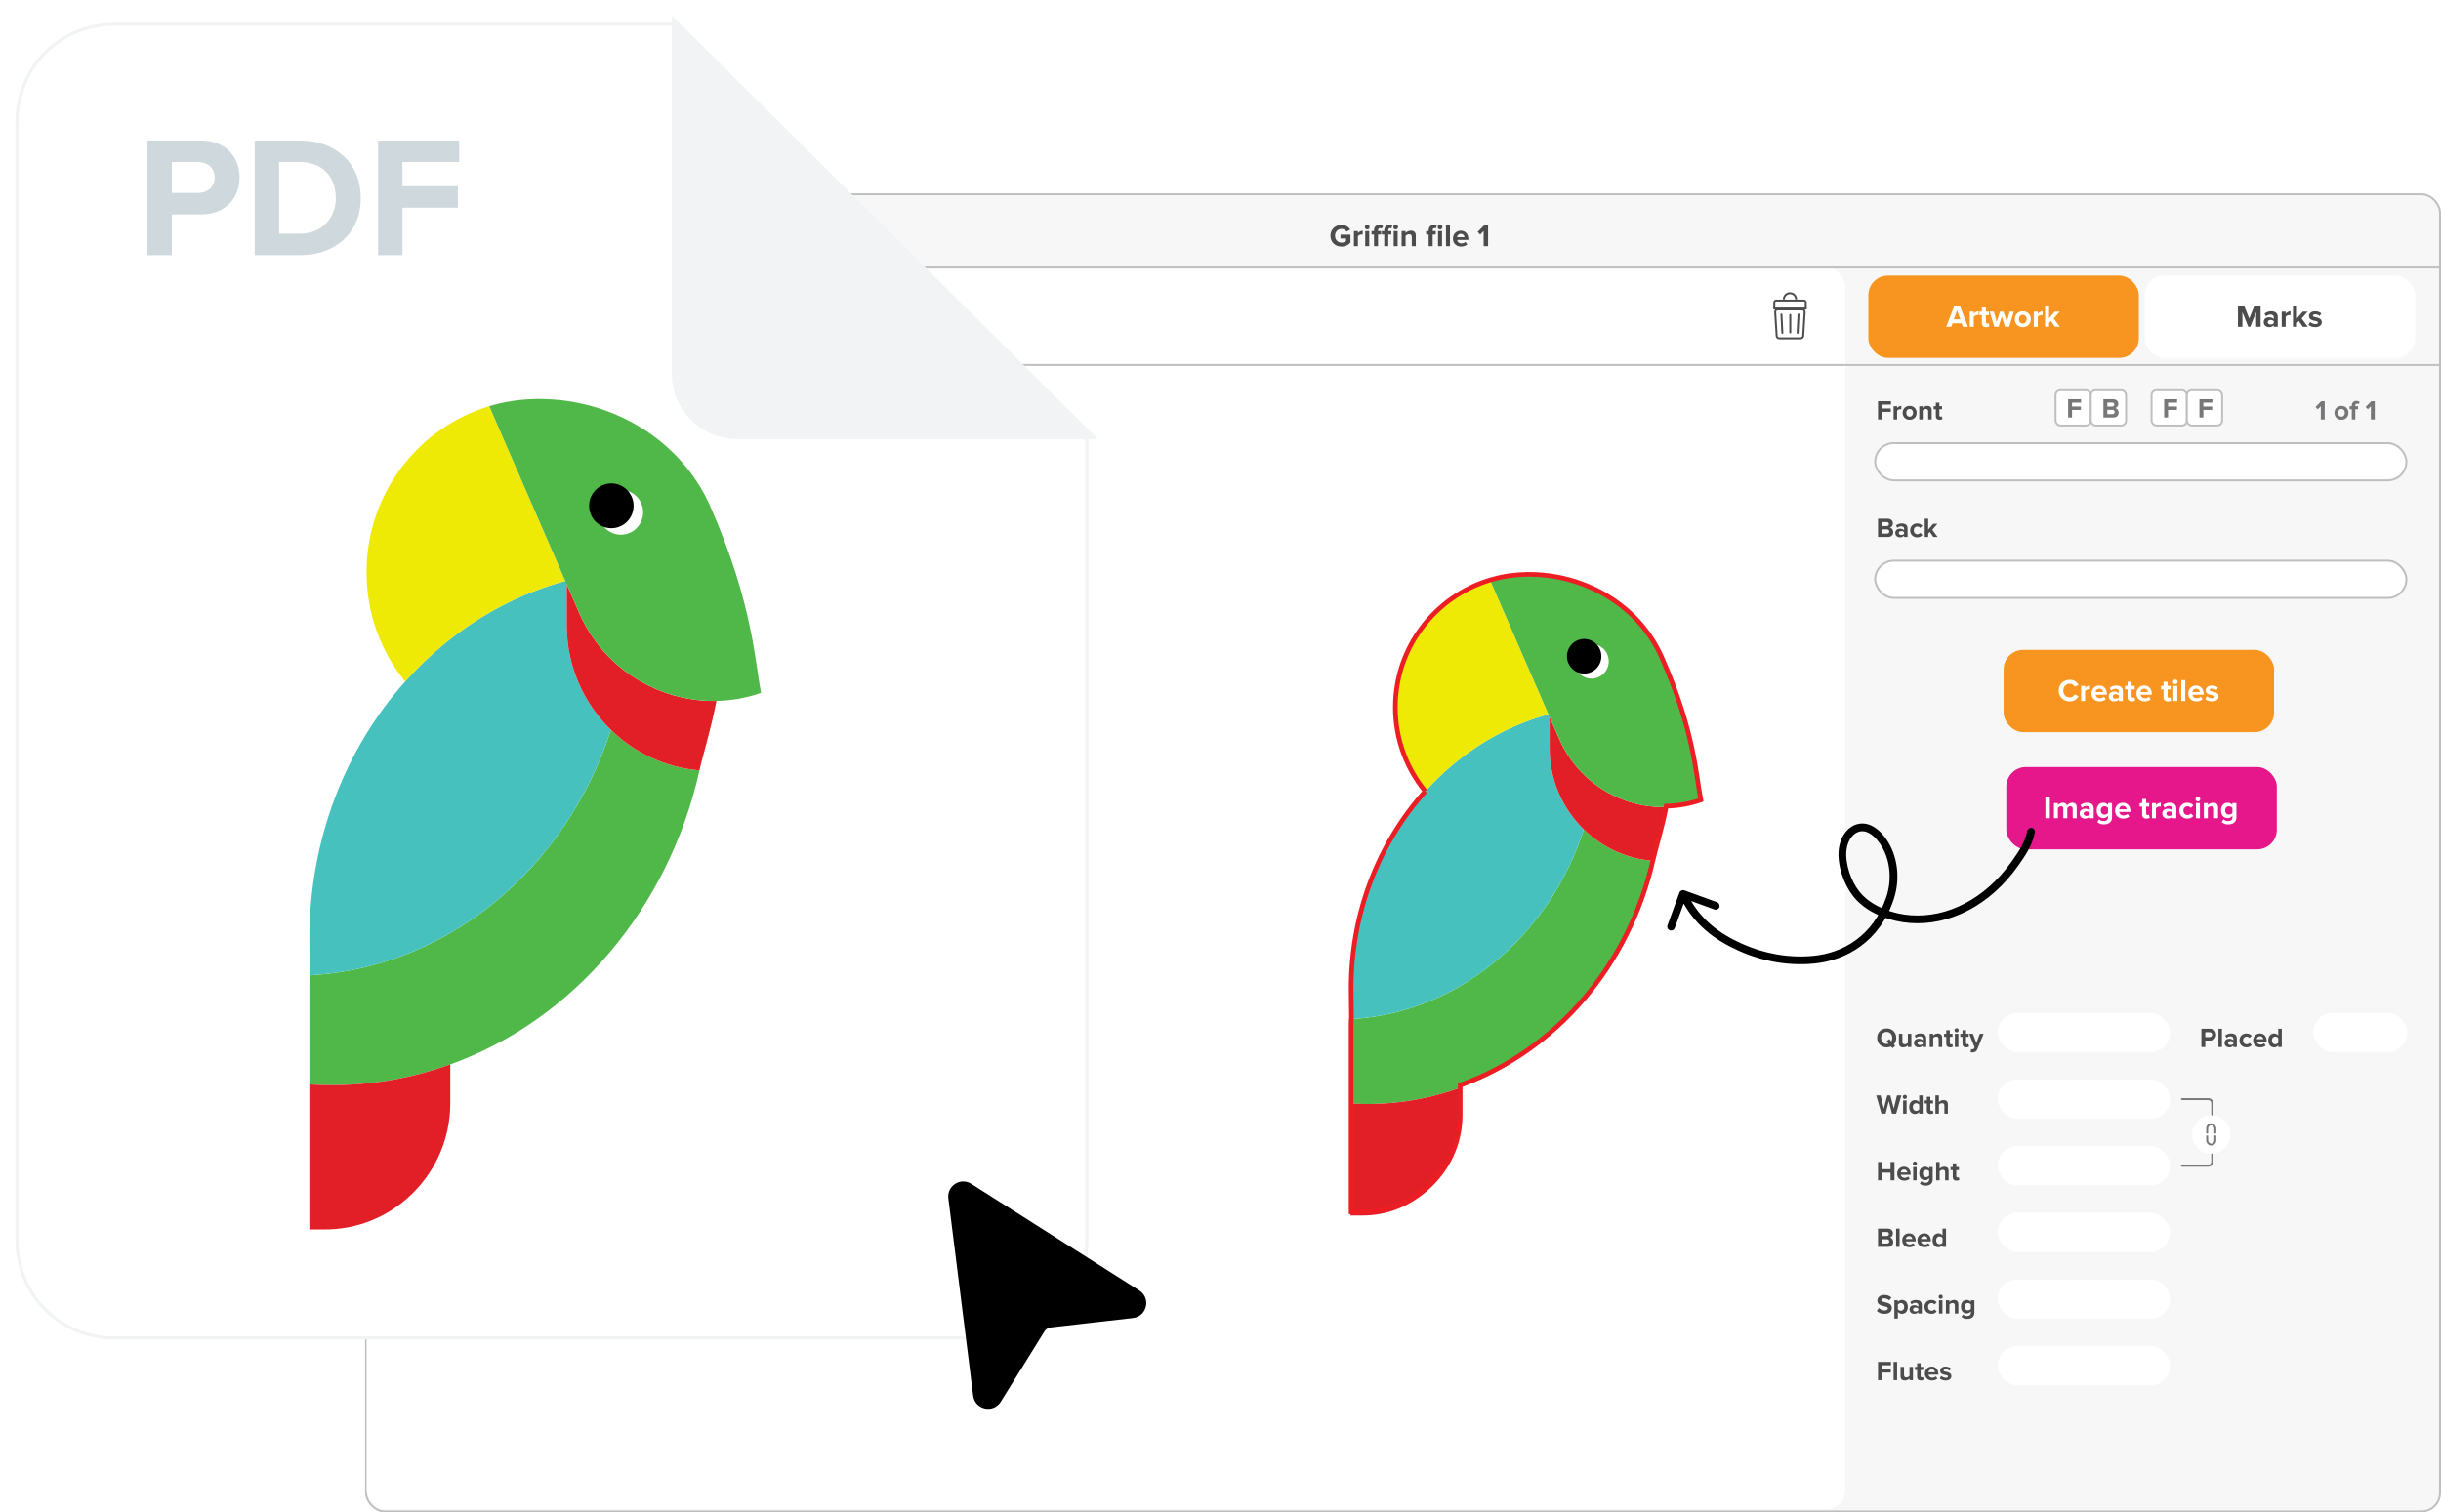 <svg width="1578" height="978" viewBox="0 0 1578 978" fill="none" xmlns="http://www.w3.org/2000/svg">
<rect x="236.634" y="125.634" width="1340.73" height="851.733" rx="12.037" fill="#F7F7F7" stroke="#BFBFBF" stroke-width="1.267"/>
<path d="M273.244 162.578C279.365 162.578 284.326 157.617 284.326 151.496C284.326 145.375 279.365 140.414 273.244 140.414C267.123 140.414 262.162 145.375 262.162 151.496C262.162 157.617 267.123 162.578 273.244 162.578Z" fill="#FF5F57"/>
<path d="M307.913 162.578C314.034 162.578 318.996 157.617 318.996 151.496C318.996 145.375 314.034 140.414 307.913 140.414C301.793 140.414 296.831 145.375 296.831 151.496C296.831 157.617 301.793 162.578 307.913 162.578Z" fill="#FFBC2E"/>
<path d="M342.574 162.578C348.695 162.578 353.657 157.617 353.657 151.496C353.657 145.375 348.695 140.414 342.574 140.414C336.454 140.414 331.492 145.375 331.492 151.496C331.492 157.617 336.454 162.578 342.574 162.578Z" fill="#27C840"/>
<path d="M867.266 159.468C863.313 159.468 860.069 156.711 860.069 152.454C860.069 148.176 863.313 145.46 867.266 145.46C870.084 145.46 871.848 146.879 872.861 148.48L870.469 149.778C869.861 148.825 868.705 148.014 867.266 148.014C864.813 148.014 863.029 149.899 863.029 152.454C863.029 155.008 864.813 156.893 867.266 156.893C868.462 156.893 869.597 156.366 870.145 155.859V154.238H866.577V151.724H873.024V156.914C871.645 158.454 869.719 159.468 867.266 159.468ZM877.823 159.204H875.248V149.413H877.823V150.751C878.512 149.879 879.728 149.169 880.945 149.169V151.683C880.762 151.643 880.519 151.622 880.235 151.622C879.384 151.622 878.248 152.109 877.823 152.737V159.204ZM883.83 148.359C882.999 148.359 882.29 147.669 882.29 146.818C882.29 145.966 882.999 145.297 883.83 145.297C884.682 145.297 885.371 145.966 885.371 146.818C885.371 147.669 884.682 148.359 883.83 148.359ZM885.128 159.204H882.553V149.413H885.128V159.204ZM897.472 159.204H894.877V151.663H893.256V149.413H894.877V148.886C894.877 146.757 896.256 145.48 898.182 145.48C898.912 145.48 899.581 145.642 900.047 145.885L899.52 147.75C899.317 147.608 899.033 147.507 898.689 147.507C897.959 147.507 897.472 147.994 897.472 148.886V149.413H899.459V151.663H897.472V159.204ZM902.236 148.359C901.405 148.359 900.696 147.669 900.696 146.818C900.696 145.966 901.405 145.297 902.236 145.297C903.088 145.297 903.777 145.966 903.777 146.818C903.777 147.669 903.088 148.359 902.236 148.359ZM903.534 159.204H900.959V149.413H903.534V159.204ZM890.843 159.204H888.248V151.663H886.627V149.413H888.248V148.886C888.248 146.798 889.586 145.48 891.553 145.48C892.485 145.48 893.479 145.723 894.107 146.392L893.134 147.913C892.87 147.649 892.526 147.507 892.06 147.507C891.35 147.507 890.843 147.973 890.843 148.886V149.413H892.83V151.663H890.843V159.204ZM915.256 159.204H912.681V153.285C912.681 151.927 911.972 151.46 910.877 151.46C909.863 151.46 909.073 152.028 908.647 152.616V159.204H906.073V149.413H908.647V150.69C909.276 149.94 910.472 149.169 912.073 149.169C914.222 149.169 915.256 150.386 915.256 152.291V159.204ZM926.162 159.204H923.567V151.663H921.945V149.413H923.567V148.886C923.567 146.757 924.945 145.48 926.871 145.48C927.601 145.48 928.27 145.642 928.736 145.885L928.209 147.75C928.007 147.608 927.723 147.507 927.378 147.507C926.648 147.507 926.162 147.994 926.162 148.886V149.413H928.148V151.663H926.162V159.204ZM930.906 148.359C930.074 148.359 929.365 147.669 929.365 146.818C929.365 145.966 930.074 145.297 930.906 145.297C931.757 145.297 932.446 145.966 932.446 146.818C932.446 147.669 931.757 148.359 930.906 148.359ZM932.203 159.204H929.628V149.413H932.203V159.204ZM937.334 159.204H934.759V145.683H937.334V159.204ZM944.488 159.448C941.508 159.448 939.258 157.441 939.258 154.298C939.258 151.46 941.346 149.169 944.326 149.169C947.245 149.169 949.232 151.359 949.232 154.562V155.13H941.954C942.116 156.366 943.11 157.4 944.772 157.4C945.603 157.4 946.759 157.035 947.387 156.427L948.523 158.089C947.549 158.981 946.009 159.448 944.488 159.448ZM946.739 153.386C946.678 152.454 946.029 151.217 944.326 151.217C942.725 151.217 942.035 152.413 941.914 153.386H946.739ZM961.996 159.204H959.117V149.392L956.867 151.683L955.225 149.96L959.482 145.683H961.996V159.204Z" fill="#4C4C4C"/>
<rect x="237" y="173" width="956" height="803" rx="12.67" fill="white"/>
<path d="M237 173L1578 173" stroke="#BFBFBF" stroke-width="1.267" stroke-miterlimit="10"/>
<path d="M237 236L1578 236" stroke="#BFBFBF" stroke-width="1.267" stroke-miterlimit="10"/>
<path d="M275.127 191.637V216.674" stroke="#4C4C4C" stroke-width="2.276" stroke-linecap="round"/>
<path d="M262.608 204.155H287.645" stroke="#4C4C4C" stroke-width="2.276" stroke-linecap="round"/>
<path d="M338.699 197.5V216.301H316.665V188.585H329.785L338.699 197.5Z" fill="white" stroke="#4C4C4C" stroke-width="2.276" stroke-miterlimit="10"/>
<path d="M338.699 197.5H329.785V188.585" stroke="#4C4C4C" stroke-width="2.276" stroke-miterlimit="10"/>
<path d="M331.259 217.658L331.458 217.858C332.478 218.877 334.131 218.877 335.15 217.858L344.794 208.213C345.814 207.194 345.814 205.541 344.794 204.522L344.595 204.322C343.576 203.303 341.923 203.303 340.904 204.322L331.259 213.967C330.24 214.986 330.24 216.639 331.259 217.658Z" fill="white" stroke="#4C4C4C" stroke-width="2.276" stroke-miterlimit="10"/>
<path d="M328.668 220.256L328.867 220.456C329.886 221.475 331.539 221.475 332.558 220.456L333.583 219.432C334.602 218.412 334.602 216.759 333.583 215.74L333.383 215.541C332.364 214.521 330.711 214.521 329.692 215.541L328.668 216.565C327.648 217.584 327.648 219.237 328.668 220.256Z" fill="#C3C3C3"/>
<path d="M329.544 217.46H329.452C328.161 217.46 327.114 218.507 327.114 219.798V219.891C327.114 221.182 328.161 222.229 329.452 222.229H329.544C330.835 222.229 331.882 221.182 331.882 219.891V219.798C331.882 218.507 330.835 217.46 329.544 217.46Z" fill="white"/>
<path d="M331.086 221.431H327.912V218.257" fill="#C3C3C3"/>
<path d="M331.086 221.431H327.912V218.257" stroke="#4C4C4C" stroke-width="2.276" stroke-linecap="round" stroke-linejoin="round"/>
<path d="M398.769 219.481H375.521C375.039 219.481 374.626 219.069 374.626 218.587V187.979C374.626 187.497 375.039 187.084 375.521 187.084H398.769C399.251 187.084 399.663 187.497 399.663 187.979V218.587C399.663 219.069 399.251 219.481 398.769 219.481Z" stroke="#4C4C4C" stroke-width="2.276" stroke-miterlimit="10"/>
<path d="M380.955 196.37H378.961C378.479 196.37 378.066 195.958 378.066 195.476V193.481C378.066 193 378.479 192.587 378.961 192.587H380.955C381.437 192.587 381.849 193 381.849 193.481V195.476C381.849 195.958 381.437 196.37 380.955 196.37Z" fill="#C3C3C3"/>
<path d="M380.955 202.354H378.961C378.479 202.354 378.066 201.942 378.066 201.46V199.465C378.066 198.984 378.479 198.571 378.961 198.571H380.955C381.437 198.571 381.849 198.984 381.849 199.465V201.46C381.849 201.942 381.437 202.354 380.955 202.354Z" fill="#C3C3C3"/>
<path d="M380.955 208.338H378.961C378.479 208.338 378.066 207.926 378.066 207.444V205.449C378.066 204.968 378.479 204.555 378.961 204.555H380.955C381.437 204.555 381.849 204.968 381.849 205.449V207.444C381.849 207.926 381.437 208.338 380.955 208.338Z" fill="#C3C3C3"/>
<path d="M380.955 214.322H378.961C378.479 214.322 378.066 213.91 378.066 213.428V211.433C378.066 210.952 378.479 210.539 378.961 210.539H380.955C381.437 210.539 381.849 210.952 381.849 211.433V213.428C381.849 213.978 381.437 214.322 380.955 214.322Z" fill="#C3C3C3"/>
<path d="M384.945 193.275H395.193" stroke="#4C4C4C" stroke-width="2.276" stroke-miterlimit="10" stroke-linecap="round" stroke-linejoin="round"/>
<path d="M384.945 198.502H395.193" stroke="#4C4C4C" stroke-width="2.276" stroke-miterlimit="10" stroke-linecap="round" stroke-linejoin="round"/>
<path d="M384.945 203.73H395.193" stroke="#4C4C4C" stroke-width="2.276" stroke-miterlimit="10" stroke-linecap="round" stroke-linejoin="round"/>
<path d="M384.945 209.026H395.193" stroke="#4C4C4C" stroke-width="2.276" stroke-miterlimit="10" stroke-linecap="round" stroke-linejoin="round"/>
<path d="M384.945 214.253H395.193" stroke="#4C4C4C" stroke-width="2.276" stroke-miterlimit="10" stroke-linecap="round" stroke-linejoin="round"/>
<rect x="431.608" y="199.603" width="20.485" height="20.485" fill="white" stroke="#4C4C4C" stroke-width="2.276"/>
<rect x="440.712" y="190.499" width="20.485" height="20.485" fill="white" stroke="#4C4C4C" stroke-width="2.276"/>
<rect x="496.625" y="190.301" width="7.521" height="7.521" fill="white" stroke="#4C4C4C" stroke-width="1.88"/>
<rect x="509.786" y="190.301" width="7.521" height="7.521" fill="white" stroke="#4C4C4C" stroke-width="1.88"/>
<rect x="522.948" y="190.301" width="7.521" height="7.521" fill="white" stroke="#4C4C4C" stroke-width="1.88"/>
<rect x="492.864" y="201.582" width="7.521" height="7.521" fill="white" stroke="#4C4C4C" stroke-width="1.88"/>
<rect x="506.026" y="201.582" width="7.521" height="7.521" fill="white" stroke="#4C4C4C" stroke-width="1.88"/>
<rect x="519.189" y="201.582" width="7.521" height="7.521" fill="white" stroke="#4C4C4C" stroke-width="1.88"/>
<rect x="500.385" y="212.864" width="7.521" height="7.521" fill="white" stroke="#4C4C4C" stroke-width="1.88"/>
<rect x="513.547" y="212.864" width="7.521" height="7.521" fill="white" stroke="#4C4C4C" stroke-width="1.88"/>
<rect x="526.709" y="212.864" width="7.521" height="7.521" fill="white" stroke="#4C4C4C" stroke-width="1.88"/>
<path d="M1164.01 218.76H1150.21C1149.31 218.76 1148.54 218.054 1148.54 217.22L1147.58 201.815C1147.51 200.852 1148.29 200.082 1149.25 200.082H1164.97C1165.94 200.082 1166.71 200.852 1166.64 201.815L1165.68 217.22C1165.68 218.054 1164.91 218.76 1164.01 218.76Z" stroke="#4C4C4C" stroke-width="1.267" stroke-miterlimit="10"/>
<path d="M1167.28 199.504H1147V195.589C1147 194.947 1147.51 194.369 1148.22 194.369H1166.13C1166.77 194.369 1167.35 194.882 1167.35 195.589V199.504H1167.28Z" fill="white" stroke="#4C4C4C" stroke-width="1.267" stroke-miterlimit="10"/>
<path d="M1153.16 193.598C1153.16 191.416 1154.96 189.619 1157.14 189.619C1159.33 189.619 1161.12 191.416 1161.12 193.598" stroke="#4C4C4C" stroke-width="1.267" stroke-miterlimit="10"/>
<path d="M1151.62 203.355L1152.2 215.23" stroke="#4C4C4C" stroke-width="1.267" stroke-miterlimit="10" stroke-linecap="round" stroke-linejoin="round"/>
<path d="M1157.34 203.612V214.973" stroke="#4C4C4C" stroke-width="1.267" stroke-miterlimit="10" stroke-linecap="round" stroke-linejoin="round"/>
<path d="M1162.66 203.355L1162.09 215.23" stroke="#4C4C4C" stroke-width="1.267" stroke-miterlimit="10" stroke-linecap="round" stroke-linejoin="round"/>
<rect x="1212.25" y="286.547" width="343.366" height="24.074" rx="12.037" fill="white" stroke="#BFBFBF" stroke-width="1.267"/>
<rect x="1212.25" y="362.569" width="343.366" height="24.074" rx="12.037" fill="white" stroke="#BFBFBF" stroke-width="1.267"/>
<rect x="1495.43" y="655" width="60.818" height="25.341" rx="12.67" fill="white"/>
<rect x="1207.81" y="178.215" width="174.851" height="53.215" rx="12.67" fill="#F89520"/>
<path d="M1272.19 211.323H1268.9L1268.07 209.032H1262.27L1261.42 211.323H1258.14L1263.37 197.801H1266.98L1272.19 211.323ZM1267.28 206.498L1265.17 200.68L1263.06 206.498H1267.28ZM1275.95 211.323H1273.37V201.531H1275.95V202.869C1276.64 201.998 1277.86 201.288 1279.07 201.288V203.802C1278.89 203.761 1278.65 203.741 1278.36 203.741C1277.51 203.741 1276.38 204.228 1275.95 204.856V211.323ZM1283.96 211.566C1282.16 211.566 1281.19 210.634 1281.19 208.89V203.782H1279.57V201.531H1281.19V198.855H1283.78V201.531H1285.77V203.782H1283.78V208.201C1283.78 208.809 1284.11 209.275 1284.67 209.275C1285.06 209.275 1285.42 209.134 1285.57 208.992L1286.11 210.938C1285.73 211.282 1285.04 211.566 1283.96 211.566ZM1298.86 211.323H1296.13L1294.06 204.653L1291.99 211.323H1289.23L1286.25 201.531H1288.93L1290.75 208.12L1292.9 201.531H1295.19L1297.34 208.12L1299.17 201.531H1301.84L1298.86 211.323ZM1307.65 211.566C1304.43 211.566 1302.48 209.215 1302.48 206.417C1302.48 203.64 1304.43 201.288 1307.65 201.288C1310.9 201.288 1312.84 203.64 1312.84 206.417C1312.84 209.215 1310.9 211.566 1307.65 211.566ZM1307.65 209.275C1309.25 209.275 1310.17 207.958 1310.17 206.417C1310.17 204.897 1309.25 203.579 1307.65 203.579C1306.05 203.579 1305.16 204.897 1305.16 206.417C1305.16 207.958 1306.05 209.275 1307.65 209.275ZM1317.33 211.323H1314.75V201.531H1317.33V202.869C1318.02 201.998 1319.23 201.288 1320.45 201.288V203.802C1320.27 203.761 1320.02 203.741 1319.74 203.741C1318.89 203.741 1317.75 204.228 1317.33 204.856V211.323ZM1331.63 211.323H1328.4L1325.81 207.552L1324.63 208.809V211.323H1322.06V197.801H1324.63V205.89L1328.34 201.531H1331.5L1327.63 205.971L1331.63 211.323Z" fill="white"/>
<rect x="1295.24" y="420.219" width="174.851" height="53.215" rx="12.67" fill="#F89520"/>
<path d="M1338.05 453.57C1334 453.57 1330.85 450.732 1330.85 446.576C1330.85 442.42 1334 439.582 1338.05 439.582C1341.03 439.582 1342.75 441.203 1343.71 442.886L1341.23 444.102C1340.67 443.008 1339.45 442.136 1338.05 442.136C1335.6 442.136 1333.81 444.021 1333.81 446.576C1333.81 449.13 1335.6 451.015 1338.05 451.015C1339.45 451.015 1340.67 450.164 1341.23 449.049L1343.71 450.245C1342.73 451.928 1341.03 453.57 1338.05 453.57ZM1347.93 453.326H1345.36V443.535H1347.93V444.873C1348.62 444.001 1349.84 443.292 1351.06 443.292V445.805C1350.87 445.765 1350.63 445.744 1350.35 445.744C1349.49 445.744 1348.36 446.231 1347.93 446.859V453.326ZM1357.27 453.57C1354.29 453.57 1352.04 451.563 1352.04 448.42C1352.04 445.582 1354.12 443.292 1357.1 443.292C1360.02 443.292 1362.01 445.481 1362.01 448.684V449.252H1354.73C1354.89 450.488 1355.89 451.522 1357.55 451.522C1358.38 451.522 1359.54 451.157 1360.17 450.549L1361.3 452.211C1360.33 453.103 1358.79 453.57 1357.27 453.57ZM1359.52 447.508C1359.46 446.576 1358.81 445.339 1357.1 445.339C1355.5 445.339 1354.81 446.535 1354.69 447.508H1359.52ZM1372.32 453.326H1369.75V452.313C1369.08 453.103 1367.92 453.57 1366.65 453.57C1365.09 453.57 1363.24 452.516 1363.24 450.326C1363.24 448.035 1365.09 447.164 1366.65 447.164C1367.94 447.164 1369.1 447.589 1369.75 448.36V447.042C1369.75 446.049 1368.9 445.4 1367.6 445.4C1366.55 445.4 1365.57 445.785 1364.74 446.555L1363.77 444.832C1364.96 443.778 1366.51 443.292 1368.05 443.292C1370.28 443.292 1372.32 444.184 1372.32 447.001V453.326ZM1367.68 451.826C1368.51 451.826 1369.32 451.542 1369.75 450.975V449.758C1369.32 449.191 1368.51 448.907 1367.68 448.907C1366.67 448.907 1365.84 449.434 1365.84 450.387C1365.84 451.299 1366.67 451.826 1367.68 451.826ZM1378.16 453.57C1376.36 453.57 1375.38 452.637 1375.38 450.894V445.785H1373.76V443.535H1375.38V440.859H1377.98V443.535H1379.97V445.785H1377.98V450.204C1377.98 450.813 1378.3 451.279 1378.87 451.279C1379.26 451.279 1379.62 451.137 1379.76 450.995L1380.31 452.941C1379.93 453.286 1379.24 453.57 1378.16 453.57ZM1386.33 453.57C1383.35 453.57 1381.1 451.563 1381.1 448.42C1381.1 445.582 1383.19 443.292 1386.17 443.292C1389.09 443.292 1391.07 445.481 1391.07 448.684V449.252H1383.79C1383.96 450.488 1384.95 451.522 1386.61 451.522C1387.44 451.522 1388.6 451.157 1389.23 450.549L1390.36 452.211C1389.39 453.103 1387.85 453.57 1386.33 453.57ZM1388.58 447.508C1388.52 446.576 1387.87 445.339 1386.17 445.339C1384.57 445.339 1383.88 446.535 1383.75 447.508H1388.58ZM1401.4 453.57C1399.6 453.57 1398.63 452.637 1398.63 450.894V445.785H1397V443.535H1398.63V440.859H1401.22V443.535H1403.21V445.785H1401.22V450.204C1401.22 450.813 1401.55 451.279 1402.11 451.279C1402.5 451.279 1402.86 451.137 1403.01 450.995L1403.55 452.941C1403.17 453.286 1402.48 453.57 1401.4 453.57ZM1406.25 442.481C1405.42 442.481 1404.71 441.791 1404.71 440.94C1404.71 440.088 1405.42 439.419 1406.25 439.419C1407.1 439.419 1407.79 440.088 1407.79 440.94C1407.79 441.791 1407.1 442.481 1406.25 442.481ZM1407.54 453.326H1404.97V443.535H1407.54V453.326ZM1412.67 453.326H1410.1V439.805H1412.67V453.326ZM1419.83 453.57C1416.85 453.57 1414.6 451.563 1414.6 448.42C1414.6 445.582 1416.68 443.292 1419.66 443.292C1422.58 443.292 1424.57 445.481 1424.57 448.684V449.252H1417.29C1417.45 450.488 1418.45 451.522 1420.11 451.522C1420.94 451.522 1422.1 451.157 1422.73 450.549L1423.86 452.211C1422.89 453.103 1421.35 453.57 1419.83 453.57ZM1422.08 447.508C1422.02 446.576 1421.37 445.339 1419.66 445.339C1418.06 445.339 1417.37 446.535 1417.25 447.508H1422.08ZM1429.96 453.57C1428.25 453.57 1426.61 453.002 1425.58 452.049L1426.69 450.245C1427.4 450.914 1428.86 451.583 1430.08 451.583C1431.19 451.583 1431.72 451.137 1431.72 450.529C1431.72 448.907 1425.9 450.225 1425.9 446.373C1425.9 444.731 1427.34 443.292 1429.92 443.292C1431.58 443.292 1432.9 443.859 1433.87 444.63L1432.84 446.393C1432.25 445.765 1431.13 445.258 1429.94 445.258C1429 445.258 1428.4 445.684 1428.4 446.231C1428.4 447.691 1434.19 446.474 1434.19 450.427C1434.19 452.211 1432.67 453.57 1429.96 453.57Z" fill="white"/>
<path d="M1216.57 271.237H1214.05V259.406H1222.43V261.623H1216.57V264.124H1222.3V266.341H1216.57V271.237ZM1226.39 271.237H1224.13V262.67H1226.39V263.84C1226.99 263.078 1228.05 262.457 1229.12 262.457V264.656C1228.96 264.621 1228.75 264.603 1228.5 264.603C1227.75 264.603 1226.76 265.029 1226.39 265.579V271.237ZM1234.5 271.45C1231.68 271.45 1229.98 269.393 1229.98 266.945C1229.98 264.514 1231.68 262.457 1234.5 262.457C1237.34 262.457 1239.04 264.514 1239.04 266.945C1239.04 269.393 1237.34 271.45 1234.5 271.45ZM1234.5 269.446C1235.9 269.446 1236.7 268.293 1236.7 266.945C1236.7 265.614 1235.9 264.461 1234.5 264.461C1233.1 264.461 1232.32 265.614 1232.32 266.945C1232.32 268.293 1233.1 269.446 1234.5 269.446ZM1248.75 271.237H1246.49V266.058C1246.49 264.869 1245.87 264.461 1244.92 264.461C1244.03 264.461 1243.34 264.958 1242.96 265.472V271.237H1240.71V262.67H1242.96V263.787C1243.51 263.131 1244.56 262.457 1245.96 262.457C1247.84 262.457 1248.75 263.521 1248.75 265.188V271.237ZM1253.86 271.45C1252.28 271.45 1251.43 270.634 1251.43 269.109V264.639H1250.01V262.67H1251.43V260.328H1253.7V262.67H1255.44V264.639H1253.7V268.506C1253.7 269.038 1253.98 269.446 1254.48 269.446C1254.82 269.446 1255.13 269.322 1255.26 269.197L1255.74 270.9C1255.4 271.202 1254.8 271.45 1253.86 271.45Z" fill="#4C4C4C"/>
<path d="M1425.63 677.068H1423.11V665.237H1428.65C1431.22 665.237 1432.62 666.975 1432.62 669.05C1432.62 671.108 1431.2 672.864 1428.65 672.864H1425.63V677.068ZM1428.31 670.647C1429.3 670.647 1430.05 670.026 1430.05 669.05C1430.05 668.057 1429.3 667.454 1428.31 667.454H1425.63V670.647H1428.31ZM1436.38 677.068H1434.13V665.237H1436.38V677.068ZM1446.01 677.068H1443.76V676.181C1443.17 676.873 1442.16 677.281 1441.05 677.281C1439.68 677.281 1438.07 676.359 1438.07 674.443C1438.07 672.438 1439.68 671.676 1441.05 671.676C1442.18 671.676 1443.19 672.048 1443.76 672.722V671.569C1443.76 670.7 1443.02 670.132 1441.88 670.132C1440.96 670.132 1440.11 670.469 1439.38 671.143L1438.53 669.636C1439.57 668.713 1440.92 668.288 1442.27 668.288C1444.22 668.288 1446.01 669.068 1446.01 671.534V677.068ZM1441.95 675.755C1442.68 675.755 1443.39 675.507 1443.76 675.01V673.946C1443.39 673.449 1442.68 673.201 1441.95 673.201C1441.06 673.201 1440.34 673.662 1440.34 674.496C1440.34 675.294 1441.06 675.755 1441.95 675.755ZM1452.24 677.281C1449.6 677.281 1447.7 675.418 1447.7 672.775C1447.7 670.15 1449.6 668.288 1452.24 668.288C1453.99 668.288 1455.06 669.05 1455.63 669.831L1454.15 671.214C1453.75 670.611 1453.13 670.292 1452.35 670.292C1450.98 670.292 1450.02 671.285 1450.02 672.775C1450.02 674.265 1450.98 675.277 1452.35 675.277C1453.13 675.277 1453.75 674.922 1454.15 674.354L1455.63 675.72C1455.06 676.518 1453.99 677.281 1452.24 677.281ZM1461.13 677.281C1458.52 677.281 1456.55 675.525 1456.55 672.775C1456.55 670.292 1458.38 668.288 1460.98 668.288C1463.54 668.288 1465.28 670.203 1465.28 673.006V673.503H1458.91C1459.05 674.585 1459.92 675.489 1461.37 675.489C1462.1 675.489 1463.11 675.17 1463.66 674.638L1464.66 676.092C1463.8 676.873 1462.46 677.281 1461.13 677.281ZM1463.1 671.977C1463.04 671.161 1462.47 670.079 1460.98 670.079C1459.58 670.079 1458.98 671.126 1458.87 671.977H1463.1ZM1475.06 677.068H1472.79V675.968C1472.12 676.82 1471.18 677.281 1470.15 677.281C1467.99 677.281 1466.35 675.649 1466.35 672.793C1466.35 669.99 1467.97 668.288 1470.15 668.288C1471.16 668.288 1472.12 668.731 1472.79 669.6V665.237H1475.06V677.068ZM1470.84 675.277C1471.6 675.277 1472.42 674.869 1472.79 674.301V671.268C1472.42 670.7 1471.6 670.292 1470.84 670.292C1469.56 670.292 1468.68 671.303 1468.68 672.793C1468.68 674.265 1469.56 675.277 1470.84 675.277Z" fill="#4C4C4C"/>
<path d="M1502.82 271.237H1500.3V262.652L1498.33 264.656L1496.89 263.149L1500.62 259.406H1502.82V271.237ZM1513.62 271.45C1510.8 271.45 1509.1 269.393 1509.1 266.945C1509.1 264.514 1510.8 262.457 1513.62 262.457C1516.46 262.457 1518.16 264.514 1518.16 266.945C1518.16 269.393 1516.46 271.45 1513.62 271.45ZM1513.62 269.446C1515.02 269.446 1515.82 268.293 1515.82 266.945C1515.82 265.614 1515.02 264.461 1513.62 264.461C1512.22 264.461 1511.44 265.614 1511.44 266.945C1511.44 268.293 1512.22 269.446 1513.62 269.446ZM1522.6 271.237H1520.33V264.639H1518.91V262.67H1520.33V262.208C1520.33 260.381 1521.5 259.228 1523.22 259.228C1524.04 259.228 1524.91 259.441 1525.46 260.027L1524.6 261.357C1524.37 261.126 1524.07 261.002 1523.66 261.002C1523.04 261.002 1522.6 261.41 1522.6 262.208V262.67H1524.34V264.639H1522.6V271.237ZM1535.18 271.237H1532.66V262.652L1530.69 264.656L1529.25 263.149L1532.98 259.406H1535.18V271.237Z" fill="#77777A"/>
<path d="M1220.47 347.259H1214.05V335.428H1220.28C1222.53 335.428 1223.69 336.865 1223.69 338.443C1223.69 339.933 1222.76 340.927 1221.65 341.157C1222.9 341.352 1223.92 342.576 1223.92 344.066C1223.92 345.84 1222.73 347.259 1220.47 347.259ZM1219.73 340.164C1220.58 340.164 1221.11 339.632 1221.11 338.887C1221.11 338.142 1220.58 337.592 1219.73 337.592H1216.57V340.164H1219.73ZM1219.82 345.077C1220.78 345.077 1221.34 344.563 1221.34 343.712C1221.34 342.967 1220.81 342.328 1219.82 342.328H1216.57V345.077H1219.82ZM1233.16 347.259H1230.91V346.372C1230.32 347.064 1229.31 347.472 1228.19 347.472C1226.83 347.472 1225.21 346.55 1225.21 344.634C1225.21 342.63 1226.83 341.867 1228.19 341.867C1229.33 341.867 1230.34 342.239 1230.91 342.913V341.76C1230.91 340.891 1230.16 340.324 1229.03 340.324C1228.1 340.324 1227.25 340.661 1226.52 341.335L1225.67 339.827C1226.72 338.904 1228.07 338.479 1229.42 338.479C1231.37 338.479 1233.16 339.259 1233.16 341.725V347.259ZM1229.1 345.947C1229.82 345.947 1230.53 345.698 1230.91 345.202V344.137C1230.53 343.641 1229.82 343.392 1229.1 343.392C1228.21 343.392 1227.48 343.853 1227.48 344.687C1227.48 345.485 1228.21 345.947 1229.1 345.947ZM1239.38 347.472C1236.74 347.472 1234.84 345.61 1234.84 342.967C1234.84 340.341 1236.74 338.479 1239.38 338.479C1241.14 338.479 1242.2 339.241 1242.77 340.022L1241.3 341.406C1240.89 340.802 1240.27 340.483 1239.49 340.483C1238.13 340.483 1237.17 341.477 1237.17 342.967C1237.17 344.457 1238.13 345.468 1239.49 345.468C1240.27 345.468 1240.89 345.113 1241.3 344.545L1242.77 345.911C1242.2 346.709 1241.14 347.472 1239.38 347.472ZM1252.62 347.259H1249.8L1247.53 343.96L1246.5 345.06V347.259H1244.25V335.428H1246.5V342.505L1249.74 338.692H1252.51L1249.12 342.576L1252.62 347.259Z" fill="#4C4C4C"/>
<rect x="1386.47" y="178.215" width="174.851" height="53.215" rx="12.67" fill="white"/>
<path d="M1461.39 211.323H1458.49V201.856L1454.68 211.323H1453.42L1449.61 201.856V211.323H1446.73V197.801H1450.76L1454.05 205.971L1457.33 197.801H1461.39V211.323ZM1472.46 211.323H1469.89V210.309C1469.22 211.1 1468.07 211.566 1466.79 211.566C1465.23 211.566 1463.38 210.512 1463.38 208.323C1463.38 206.032 1465.23 205.16 1466.79 205.16C1468.09 205.16 1469.24 205.586 1469.89 206.356V205.039C1469.89 204.045 1469.04 203.396 1467.74 203.396C1466.69 203.396 1465.71 203.782 1464.88 204.552L1463.91 202.829C1465.11 201.775 1466.65 201.288 1468.19 201.288C1470.42 201.288 1472.46 202.18 1472.46 204.998V211.323ZM1467.82 209.823C1468.65 209.823 1469.46 209.539 1469.89 208.971V207.755C1469.46 207.187 1468.65 206.904 1467.82 206.904C1466.81 206.904 1465.98 207.431 1465.98 208.383C1465.98 209.296 1466.81 209.823 1467.82 209.823ZM1477.59 211.323H1475.02V201.531H1477.59V202.869C1478.28 201.998 1479.5 201.288 1480.71 201.288V203.802C1480.53 203.761 1480.29 203.741 1480.01 203.741C1479.15 203.741 1478.02 204.228 1477.59 204.856V211.323ZM1491.89 211.323H1488.67L1486.07 207.552L1484.9 208.809V211.323H1482.32V197.801H1484.9V205.89L1488.61 201.531H1491.77L1487.9 205.971L1491.89 211.323ZM1496.7 211.566C1495 211.566 1493.35 210.999 1492.32 210.046L1493.44 208.242C1494.15 208.911 1495.61 209.58 1496.82 209.58C1497.94 209.58 1498.46 209.134 1498.46 208.525C1498.46 206.904 1492.65 208.221 1492.65 204.37C1492.65 202.727 1494.08 201.288 1496.66 201.288C1498.32 201.288 1499.64 201.856 1500.61 202.626L1499.58 204.39C1498.99 203.761 1497.88 203.255 1496.68 203.255C1495.75 203.255 1495.14 203.68 1495.14 204.228C1495.14 205.687 1500.94 204.471 1500.94 208.424C1500.94 210.208 1499.42 211.566 1496.7 211.566Z" fill="#4C4C4C"/>
<rect x="1328.82" y="252.337" width="22.807" height="22.807" rx="3.168" fill="white" stroke="#BFBFBF" stroke-width="1.267"/>
<path d="M1339.47 269.97H1336.96V258.139H1345.33V260.356H1339.47V262.857H1345.2V265.075H1339.47V269.97Z" fill="#77777A"/>
<rect x="1351.62" y="252.337" width="22.807" height="22.807" rx="3.168" fill="white" stroke="#BFBFBF" stroke-width="1.267"/>
<path d="M1366.18 269.97H1359.76V258.139H1365.99C1368.24 258.139 1369.39 259.576 1369.39 261.154C1369.39 262.644 1368.47 263.638 1367.35 263.868C1368.61 264.064 1369.62 265.288 1369.62 266.778C1369.62 268.551 1368.44 269.97 1366.18 269.97ZM1365.44 262.875C1366.29 262.875 1366.82 262.343 1366.82 261.598C1366.82 260.853 1366.29 260.303 1365.44 260.303H1362.28V262.875H1365.44ZM1365.53 267.789C1366.48 267.789 1367.05 267.274 1367.05 266.423C1367.05 265.678 1366.52 265.039 1365.53 265.039H1362.28V267.789H1365.53Z" fill="#77777A"/>
<rect x="1390.9" y="252.337" width="22.807" height="22.807" rx="3.168" fill="white" stroke="#BFBFBF" stroke-width="1.267"/>
<path d="M1401.56 269.97H1399.04V258.139H1407.41V260.356H1401.56V262.857H1407.29V265.075H1401.56V269.97Z" fill="#77777A"/>
<rect x="1413.71" y="252.337" width="22.807" height="22.807" rx="3.168" fill="white" stroke="#BFBFBF" stroke-width="1.267"/>
<path d="M1424.37 269.97H1421.85V258.139H1430.22V260.356H1424.37V262.857H1430.1V265.075H1424.37V269.97Z" fill="#77777A"/>
<rect x="1291.44" y="655" width="111.499" height="25.341" rx="12.67" fill="white"/>
<path d="M1219.66 677.281C1216.09 677.281 1213.49 674.727 1213.49 671.161C1213.49 667.596 1216.09 665.041 1219.66 665.041C1223.24 665.041 1225.85 667.596 1225.85 671.161C1225.85 672.829 1225.28 674.283 1224.31 675.347L1225.18 676.359L1223.42 677.795L1222.46 676.696C1221.63 677.068 1220.69 677.281 1219.66 677.281ZM1219.66 675.046C1220.1 675.046 1220.51 674.975 1220.9 674.851L1219.61 673.325L1221.34 671.888L1222.66 673.432C1223.05 672.793 1223.26 672.013 1223.26 671.161C1223.26 668.944 1221.84 667.276 1219.66 667.276C1217.48 667.276 1216.08 668.944 1216.08 671.161C1216.08 673.361 1217.48 675.046 1219.66 675.046ZM1235.6 677.068H1233.35V675.986C1232.76 676.642 1231.73 677.281 1230.33 677.281C1228.45 677.281 1227.56 676.252 1227.56 674.585V668.5H1229.82V673.698C1229.82 674.886 1230.44 675.277 1231.4 675.277C1232.26 675.277 1232.96 674.798 1233.35 674.301V668.5H1235.6V677.068ZM1245.23 677.068H1242.98V676.181C1242.39 676.873 1241.38 677.281 1240.27 677.281C1238.9 677.281 1237.29 676.359 1237.29 674.443C1237.29 672.438 1238.9 671.676 1240.27 671.676C1241.4 671.676 1242.41 672.048 1242.98 672.722V671.569C1242.98 670.7 1242.24 670.132 1241.1 670.132C1240.18 670.132 1239.33 670.469 1238.6 671.143L1237.75 669.636C1238.79 668.713 1240.14 668.288 1241.49 668.288C1243.44 668.288 1245.23 669.068 1245.23 671.534V677.068ZM1241.17 675.755C1241.9 675.755 1242.61 675.507 1242.98 675.01V673.946C1242.61 673.449 1241.9 673.201 1241.17 673.201C1240.28 673.201 1239.56 673.662 1239.56 674.496C1239.56 675.294 1240.28 675.755 1241.17 675.755ZM1255.5 677.068H1253.25V671.888C1253.25 670.7 1252.63 670.292 1251.67 670.292C1250.78 670.292 1250.09 670.789 1249.72 671.303V677.068H1247.47V668.5H1249.72V669.618C1250.27 668.962 1251.32 668.288 1252.72 668.288C1254.6 668.288 1255.5 669.352 1255.5 671.019V677.068ZM1260.61 677.281C1259.03 677.281 1258.18 676.465 1258.18 674.939V670.469H1256.76V668.5H1258.18V666.159H1260.45V668.5H1262.19V670.469H1260.45V674.336C1260.45 674.869 1260.74 675.277 1261.23 675.277C1261.57 675.277 1261.89 675.152 1262.01 675.028L1262.49 676.731C1262.16 677.033 1261.55 677.281 1260.61 677.281ZM1264.85 667.578C1264.12 667.578 1263.5 666.975 1263.5 666.23C1263.5 665.485 1264.12 664.9 1264.85 664.9C1265.6 664.9 1266.2 665.485 1266.2 666.23C1266.2 666.975 1265.6 667.578 1264.85 667.578ZM1265.99 677.068H1263.73V668.5H1265.99V677.068ZM1271.09 677.281C1269.51 677.281 1268.66 676.465 1268.66 674.939V670.469H1267.24V668.5H1268.66V666.159H1270.93V668.5H1272.67V670.469H1270.93V674.336C1270.93 674.869 1271.22 675.277 1271.71 675.277C1272.05 675.277 1272.37 675.152 1272.49 675.028L1272.97 676.731C1272.64 677.033 1272.03 677.281 1271.09 677.281ZM1273.91 680.421L1274.25 678.398C1274.44 678.487 1274.75 678.54 1274.96 678.54C1275.54 678.54 1275.93 678.381 1276.15 677.92L1276.47 677.192L1272.99 668.5H1275.4L1277.64 674.461L1279.87 668.5H1282.3L1278.28 678.469C1277.64 680.084 1276.5 680.509 1275.03 680.545C1274.76 680.545 1274.2 680.492 1273.91 680.421Z" fill="#4C4C4C"/>
<rect x="1291.44" y="698.079" width="111.499" height="25.341" rx="12.67" fill="white"/>
<path d="M1225.78 720.147H1223.1L1221.02 712.023L1218.97 720.147H1216.29L1212.9 708.316H1215.72L1217.8 716.866L1220.05 708.316H1222.02L1224.25 716.866L1226.31 708.316H1229.15L1225.78 720.147ZM1231.4 710.657C1230.67 710.657 1230.05 710.054 1230.05 709.309C1230.05 708.564 1230.67 707.979 1231.4 707.979C1232.15 707.979 1232.75 708.564 1232.75 709.309C1232.75 710.054 1232.15 710.657 1231.4 710.657ZM1232.54 720.147H1230.28V711.58H1232.54V720.147ZM1242.93 720.147H1240.66V719.047C1239.98 719.899 1239.04 720.36 1238.02 720.36C1235.85 720.36 1234.22 718.728 1234.22 715.872C1234.22 713.07 1235.83 711.367 1238.02 711.367C1239.03 711.367 1239.98 711.81 1240.66 712.679V708.316H1242.93V720.147ZM1238.71 718.356C1239.47 718.356 1240.29 717.948 1240.66 717.38V714.347C1240.29 713.779 1239.47 713.371 1238.71 713.371C1237.43 713.371 1236.54 714.382 1236.54 715.872C1236.54 717.345 1237.43 718.356 1238.71 718.356ZM1248.04 720.36C1246.46 720.36 1245.61 719.544 1245.61 718.019V713.549H1244.19V711.58H1245.61V709.238H1247.88V711.58H1249.62V713.549H1247.88V717.415C1247.88 717.948 1248.16 718.356 1248.66 718.356C1248.99 718.356 1249.31 718.231 1249.44 718.107L1249.92 719.81C1249.58 720.112 1248.98 720.36 1248.04 720.36ZM1259.21 720.147H1256.96V714.932C1256.96 713.744 1256.34 713.371 1255.36 713.371C1254.49 713.371 1253.8 713.868 1253.41 714.382V720.147H1251.16V708.316H1253.41V712.697C1253.96 712.041 1255.02 711.367 1256.43 711.367C1258.31 711.367 1259.21 712.396 1259.21 714.063V720.147Z" fill="#4C4C4C"/>
<rect x="1291.44" y="741.158" width="111.499" height="25.341" rx="12.67" fill="white"/>
<path d="M1224.7 763.226H1222.16V758.26H1216.57V763.226H1214.05V751.395H1216.57V756.042H1222.16V751.395H1224.7V763.226ZM1231 763.439C1228.39 763.439 1226.42 761.683 1226.42 758.934C1226.42 756.45 1228.25 754.446 1230.86 754.446C1233.41 754.446 1235.15 756.362 1235.15 759.164V759.661H1228.78C1228.93 760.743 1229.79 761.648 1231.25 761.648C1231.98 761.648 1232.99 761.328 1233.54 760.796L1234.53 762.251C1233.68 763.031 1232.33 763.439 1231 763.439ZM1232.97 758.135C1232.92 757.319 1232.35 756.237 1230.86 756.237C1229.46 756.237 1228.85 757.284 1228.75 758.135H1232.97ZM1237.9 753.736C1237.17 753.736 1236.55 753.133 1236.55 752.388C1236.55 751.643 1237.17 751.058 1237.9 751.058C1238.64 751.058 1239.24 751.643 1239.24 752.388C1239.24 753.133 1238.64 753.736 1237.9 753.736ZM1239.03 763.226H1236.78V754.659H1239.03V763.226ZM1244.78 766.703C1243.31 766.703 1242.17 766.366 1241.09 765.426L1242.1 763.794C1242.79 764.557 1243.7 764.858 1244.78 764.858C1245.86 764.858 1247.14 764.379 1247.14 762.694V761.825C1246.46 762.676 1245.54 763.173 1244.49 763.173C1242.35 763.173 1240.72 761.665 1240.72 758.809C1240.72 756.007 1242.33 754.446 1244.49 754.446C1245.52 754.446 1246.45 754.889 1247.14 755.758V754.659H1249.41V762.641C1249.41 765.905 1246.89 766.703 1244.78 766.703ZM1245.2 761.169C1245.95 761.169 1246.76 760.743 1247.14 760.193V757.426C1246.76 756.858 1245.95 756.45 1245.2 756.45C1243.93 756.45 1243.04 757.337 1243.04 758.809C1243.04 760.282 1243.93 761.169 1245.2 761.169ZM1259.7 763.226H1257.44V758.011C1257.44 756.823 1256.82 756.45 1255.85 756.45C1254.98 756.45 1254.29 756.947 1253.89 757.461V763.226H1251.64V751.395H1253.89V755.776C1254.44 755.12 1255.51 754.446 1256.91 754.446C1258.79 754.446 1259.7 755.475 1259.7 757.142V763.226ZM1264.81 763.439C1263.23 763.439 1262.38 762.623 1262.38 761.098V756.628H1260.96V754.659H1262.38V752.317H1264.65V754.659H1266.38V756.628H1264.65V760.495C1264.65 761.027 1264.93 761.435 1265.43 761.435C1265.76 761.435 1266.08 761.311 1266.21 761.186L1266.69 762.889C1266.35 763.191 1265.75 763.439 1264.81 763.439Z" fill="#4C4C4C"/>
<rect x="1291.44" y="784.237" width="111.499" height="25.341" rx="12.67" fill="white"/>
<path d="M1220.47 806.305H1214.05V794.474H1220.28C1222.53 794.474 1223.69 795.911 1223.69 797.489C1223.69 798.979 1222.76 799.973 1221.65 800.203C1222.9 800.399 1223.92 801.622 1223.92 803.112C1223.92 804.886 1222.73 806.305 1220.47 806.305ZM1219.73 799.21C1220.58 799.21 1221.11 798.678 1221.11 797.933C1221.11 797.188 1220.58 796.638 1219.73 796.638H1216.57V799.21H1219.73ZM1219.82 804.124C1220.78 804.124 1221.34 803.609 1221.34 802.758C1221.34 802.013 1220.81 801.374 1219.82 801.374H1216.57V804.124H1219.82ZM1228.01 806.305H1225.76V794.474H1228.01V806.305ZM1234.28 806.518C1231.67 806.518 1229.7 804.762 1229.7 802.013C1229.7 799.529 1231.53 797.525 1234.13 797.525C1236.69 797.525 1238.43 799.441 1238.43 802.243V802.74H1232.06C1232.2 803.822 1233.07 804.727 1234.52 804.727C1235.25 804.727 1236.26 804.407 1236.81 803.875L1237.81 805.33C1236.95 806.11 1235.61 806.518 1234.28 806.518ZM1236.24 801.214C1236.19 800.399 1235.62 799.316 1234.13 799.316C1232.73 799.316 1232.13 800.363 1232.02 801.214H1236.24ZM1244.08 806.518C1241.47 806.518 1239.5 804.762 1239.5 802.013C1239.5 799.529 1241.33 797.525 1243.94 797.525C1246.49 797.525 1248.23 799.441 1248.23 802.243V802.74H1241.86C1242 803.822 1242.87 804.727 1244.33 804.727C1245.06 804.727 1246.07 804.407 1246.62 803.875L1247.61 805.33C1246.76 806.11 1245.41 806.518 1244.08 806.518ZM1246.05 801.214C1246 800.399 1245.43 799.316 1243.94 799.316C1242.54 799.316 1241.93 800.363 1241.83 801.214H1246.05ZM1258.02 806.305H1255.75V805.206C1255.07 806.057 1254.13 806.518 1253.1 806.518C1250.94 806.518 1249.31 804.886 1249.31 802.03C1249.31 799.228 1250.92 797.525 1253.1 797.525C1254.12 797.525 1255.07 797.968 1255.75 798.838V794.474H1258.02V806.305ZM1253.8 804.514C1254.56 804.514 1255.37 804.106 1255.75 803.538V800.505C1255.37 799.937 1254.56 799.529 1253.8 799.529C1252.52 799.529 1251.63 800.54 1251.63 802.03C1251.63 803.503 1252.52 804.514 1253.8 804.514Z" fill="#4C4C4C"/>
<rect x="1291.44" y="827.316" width="111.499" height="25.341" rx="12.67" fill="white"/>
<path d="M1218.26 849.597C1215.99 849.597 1214.35 848.835 1213.25 847.717L1214.62 845.801C1215.45 846.671 1216.75 847.398 1218.38 847.398C1219.76 847.398 1220.44 846.759 1220.44 846.085C1220.44 843.992 1213.63 845.429 1213.63 840.976C1213.63 839.008 1215.33 837.376 1218.12 837.376C1220 837.376 1221.56 837.943 1222.73 839.025L1221.33 840.87C1220.37 839.983 1219.09 839.575 1217.88 839.575C1216.8 839.575 1216.2 840.054 1216.2 840.764C1216.2 842.644 1222.99 841.384 1222.99 845.801C1222.99 847.965 1221.45 849.597 1218.26 849.597ZM1229.53 849.597C1228.52 849.597 1227.58 849.172 1226.89 848.285V852.648H1224.64V840.817H1226.89V841.899C1227.55 841.065 1228.49 840.604 1229.53 840.604C1231.73 840.604 1233.33 842.236 1233.33 845.092C1233.33 847.948 1231.73 849.597 1229.53 849.597ZM1228.82 847.593C1230.12 847.593 1230.99 846.582 1230.99 845.092C1230.99 843.62 1230.12 842.608 1228.82 842.608C1228.09 842.608 1227.26 843.034 1226.89 843.584V846.617C1227.26 847.149 1228.09 847.593 1228.82 847.593ZM1242.37 849.385H1240.12V848.498C1239.54 849.189 1238.53 849.597 1237.41 849.597C1236.04 849.597 1234.43 848.675 1234.43 846.759C1234.43 844.755 1236.04 843.992 1237.41 843.992C1238.54 843.992 1239.55 844.365 1240.12 845.039V843.886C1240.12 843.016 1239.38 842.449 1238.24 842.449C1237.32 842.449 1236.47 842.786 1235.74 843.46L1234.89 841.952C1235.94 841.03 1237.28 840.604 1238.63 840.604C1240.58 840.604 1242.37 841.384 1242.37 843.85V849.385ZM1238.31 848.072C1239.04 848.072 1239.75 847.824 1240.12 847.327V846.263C1239.75 845.766 1239.04 845.518 1238.31 845.518C1237.43 845.518 1236.7 845.979 1236.7 846.812C1236.7 847.611 1237.43 848.072 1238.31 848.072ZM1248.6 849.597C1245.96 849.597 1244.06 847.735 1244.06 845.092C1244.06 842.467 1245.96 840.604 1248.6 840.604C1250.36 840.604 1251.42 841.367 1251.99 842.147L1250.52 843.531C1250.11 842.928 1249.49 842.608 1248.71 842.608C1247.34 842.608 1246.38 843.602 1246.38 845.092C1246.38 846.582 1247.34 847.593 1248.71 847.593C1249.49 847.593 1250.11 847.238 1250.52 846.671L1251.99 848.036C1251.42 848.835 1250.36 849.597 1248.6 849.597ZM1254.58 839.894C1253.85 839.894 1253.23 839.291 1253.23 838.546C1253.23 837.801 1253.85 837.216 1254.58 837.216C1255.32 837.216 1255.93 837.801 1255.93 838.546C1255.93 839.291 1255.32 839.894 1254.58 839.894ZM1255.71 849.385H1253.46V840.817H1255.71V849.385ZM1265.98 849.385H1263.73V844.205C1263.73 843.016 1263.11 842.608 1262.15 842.608C1261.26 842.608 1260.57 843.105 1260.2 843.62V849.385H1257.95V840.817H1260.2V841.934C1260.75 841.278 1261.8 840.604 1263.2 840.604C1265.08 840.604 1265.98 841.668 1265.98 843.336V849.385ZM1271.73 852.861C1270.26 852.861 1269.12 852.524 1268.04 851.584L1269.05 849.952C1269.75 850.715 1270.65 851.016 1271.73 851.016C1272.81 851.016 1274.09 850.538 1274.09 848.852V847.983C1273.42 848.835 1272.49 849.331 1271.45 849.331C1269.3 849.331 1267.67 847.824 1267.67 844.968C1267.67 842.165 1269.28 840.604 1271.45 840.604C1272.48 840.604 1273.4 841.047 1274.09 841.917V840.817H1276.36V848.799C1276.36 852.063 1273.84 852.861 1271.73 852.861ZM1272.16 847.327C1272.9 847.327 1273.72 846.901 1274.09 846.351V843.584C1273.72 843.016 1272.9 842.608 1272.16 842.608C1270.88 842.608 1269.99 843.495 1269.99 844.968C1269.99 846.44 1270.88 847.327 1272.16 847.327Z" fill="#4C4C4C"/>
<rect x="1291.44" y="870.396" width="111.499" height="25.341" rx="12.67" fill="white"/>
<path d="M1216.57 892.464H1214.05V880.632H1222.43V882.849H1216.57V885.35H1222.3V887.568H1216.57V892.464ZM1226.39 892.464H1224.13V880.632H1226.39V892.464ZM1236.66 892.464H1234.4V891.382C1233.82 892.038 1232.79 892.676 1231.39 892.676C1229.51 892.676 1228.62 891.648 1228.62 889.98V883.896H1230.87V889.093C1230.87 890.282 1231.49 890.672 1232.45 890.672C1233.32 890.672 1234.01 890.193 1234.4 889.696V883.896H1236.66V892.464ZM1241.77 892.676C1240.19 892.676 1239.34 891.861 1239.34 890.335V885.865H1237.92V883.896H1239.34V881.554H1241.61V883.896H1243.34V885.865H1241.61V889.732C1241.61 890.264 1241.89 890.672 1242.39 890.672C1242.72 890.672 1243.04 890.548 1243.17 890.424L1243.65 892.127C1243.31 892.428 1242.71 892.676 1241.77 892.676ZM1248.91 892.676C1246.31 892.676 1244.34 890.92 1244.34 888.171C1244.34 885.688 1246.16 883.683 1248.77 883.683C1251.33 883.683 1253.06 885.599 1253.06 888.402V888.898H1246.7C1246.84 889.98 1247.71 890.885 1249.16 890.885C1249.89 890.885 1250.9 890.566 1251.45 890.033L1252.44 891.488C1251.59 892.268 1250.24 892.676 1248.91 892.676ZM1250.88 887.373C1250.83 886.557 1250.26 885.475 1248.77 885.475C1247.37 885.475 1246.77 886.521 1246.66 887.373H1250.88ZM1257.78 892.676C1256.29 892.676 1254.85 892.18 1253.95 891.346L1254.92 889.767C1255.54 890.353 1256.82 890.938 1257.88 890.938C1258.86 890.938 1259.32 890.548 1259.32 890.016C1259.32 888.597 1254.23 889.75 1254.23 886.379C1254.23 884.943 1255.49 883.683 1257.74 883.683C1259.2 883.683 1260.35 884.18 1261.2 884.854L1260.3 886.397C1259.78 885.847 1258.81 885.404 1257.76 885.404C1256.94 885.404 1256.41 885.776 1256.41 886.255C1256.41 887.532 1261.48 886.468 1261.48 889.927C1261.48 891.488 1260.15 892.676 1257.78 892.676Z" fill="#4C4C4C"/>
<path d="M1430.12 727.72V713.294C1430.12 711.894 1428.92 710.75 1427.44 710.75H1410.54" stroke="#77777A" stroke-width="1.258" stroke-linecap="round" stroke-linejoin="round"/>
<path d="M1430.12 736.858V751.284C1430.12 752.684 1428.92 753.828 1427.44 753.828H1410.54" stroke="#77777A" stroke-width="1.258" stroke-linecap="round" stroke-linejoin="round"/>
<circle cx="1429.47" cy="733.594" r="12.402" fill="white"/>
<rect x="1426.84" y="727.048" width="5.26" height="13.093" rx="2.63" stroke="#77777A" stroke-width="1.267"/>
<line x1="1420.98" y1="733.614" x2="1436.65" y2="733.614" stroke="white" stroke-width="1.267"/>
<g filter="url(#filter0_d_6213_3443)">
<path d="M702.623 280.329V798.014C702.623 833.462 674.888 861.189 639.428 861.189H74.195C38.735 861.189 11 833.462 11 798.014V74.869C11 39.42 38.735 11.694 74.195 11.694H435.466L702.623 280.329Z" fill="white" stroke="#F1F3F4" stroke-width="2"/>
<path d="M434.812 7.202L708.671 279.419H476.587C453.377 279.419 434.812 260.859 434.812 237.657V7.202Z" fill="#F1F3F4" stroke="#F1F3F4"/>
</g>
<g clip-path="url(#clip0_6213_3443)">
<path d="M394.938 471.935C391.481 482.622 387.345 492.945 382.597 502.87C362.117 545.618 330.127 580.744 291.091 603.342C263.97 619.047 233.457 628.697 201.062 630.638C200.811 630.649 200.559 630.671 200.308 630.693C200.111 632.987 200.012 635.314 200.012 637.664V701.244C204.76 701.542 209.541 701.696 214.366 701.696C215.537 701.696 216.707 701.685 217.878 701.663C243.424 701.266 268.029 696.601 291.113 688.296C370.606 659.677 432.092 587.792 452.189 498.172C430.068 496.363 410.068 486.691 394.949 471.946L394.938 471.935Z" fill="#50B848"/>
<path d="M200.296 630.683C200.548 630.672 200.799 630.65 201.051 630.628C233.445 628.687 263.958 619.036 291.08 603.331C339.163 575.495 376.579 528.634 394.926 471.924C394.849 471.847 394.773 471.77 394.696 471.704C377.268 454.587 366.393 430.71 366.393 404.384V375.39C336.253 383.43 308.562 398.307 284.778 418.424C276.682 425.273 269.035 432.728 261.901 440.735C223.61 483.714 200 542.387 200 607.081L200.296 630.683Z" fill="#46C1BE"/>
<path d="M217.866 701.653C216.696 701.675 215.525 701.686 214.354 701.686C209.541 701.686 204.749 701.532 200 701.234V795.011H210.197C230.437 795.011 249.014 787.412 263.236 774.906C280.281 759.929 291.09 737.904 291.09 713.465V688.297C268.006 696.613 243.412 701.278 217.855 701.664L217.866 701.653Z" fill="#E21F26"/>
<path d="M428.272 447.276C428.261 447.143 428.25 447 428.228 446.867C428.141 446.967 428.053 447.066 427.966 447.165C404.86 438.453 385.101 420.773 374.445 396.356L366.393 377.905V404.396C366.393 430.71 377.268 454.599 394.696 471.715L394.926 471.936C410.045 486.681 430.044 496.353 452.166 498.162C454.496 487.641 459.168 473.59 463.161 453.253C451.192 453.496 439.344 451.422 428.272 447.287V447.276Z" fill="#E21F26"/>
<path d="M316.307 262.654C270.412 276.429 236.946 319.276 236.946 370.019C236.946 396.841 246.3 421.457 261.901 440.746C269.034 432.739 276.681 425.284 284.777 418.435C308.299 398.539 335.65 383.772 365.419 375.676L362.706 369.456L316.307 262.654Z" fill="#EFE906"/>
<path d="M459.475 328.088C439.794 282.991 394.15 258.099 349.108 258.011C348.758 258.011 348.419 258 348.069 258C347.435 258 346.8 258.011 346.155 258.022C341.264 258.11 336.439 258.507 331.724 259.202C331.68 259.202 331.637 259.213 331.582 259.224C331.221 259.279 330.86 259.334 330.499 259.39C325.652 260.162 320.915 261.253 316.298 262.643L362.707 369.445L365.421 375.666L366.394 377.893L374.446 396.344C385.102 420.762 404.861 438.452 427.967 447.154C428.055 447.055 428.142 446.955 428.23 446.856C428.241 446.988 428.262 447.132 428.273 447.264C439.356 451.4 451.194 453.462 463.162 453.231C472.801 453.043 482.516 451.356 491.99 448.047C487.91 427.236 486.662 390.411 459.465 328.077L459.475 328.088Z" fill="#50B848"/>
<path d="M401.369 316.783C393.427 316.783 386.994 323.268 386.994 331.275C386.994 339.282 393.427 345.767 401.369 345.767C409.312 345.767 415.745 339.282 415.745 331.275C415.745 323.268 409.312 316.783 401.369 316.783Z" fill="white"/>
<path d="M395.221 312.592C387.278 312.592 380.845 319.077 380.845 327.084C380.845 335.091 387.278 341.576 395.221 341.576C403.164 341.576 409.597 335.091 409.597 327.084C409.597 319.077 403.164 312.592 395.221 312.592Z" fill="black"/>
</g>
<path d="M1023.88 536.332C1021.2 544.59 1018 552.568 1014.32 560.239C998.474 593.275 973.714 620.421 943.502 637.885C922.511 650.022 898.895 657.479 873.822 658.979C873.627 658.988 873.433 659.005 873.238 659.022C873.085 660.795 873.009 662.593 873.009 664.409V713.545C876.684 713.775 880.385 713.894 884.119 713.894C885.025 713.894 885.931 713.886 886.837 713.868C906.609 713.562 925.652 709.956 943.519 703.538C1005.04 681.421 1052.63 625.867 1068.19 556.608C1051.07 555.21 1035.59 547.736 1023.88 536.34L1023.88 536.332Z" fill="#50B848"/>
<path d="M873.229 659.014C873.424 659.005 873.619 658.988 873.813 658.971C898.886 657.471 922.502 650.013 943.493 637.876C980.708 616.364 1009.67 580.149 1023.87 536.323C1023.81 536.264 1023.75 536.204 1023.69 536.153C1010.2 522.925 1001.78 504.472 1001.78 484.128V461.72C978.456 467.934 957.024 479.431 938.616 494.977C932.35 500.27 926.431 506.032 920.91 512.22C891.274 545.434 873 590.778 873 640.774L873.229 659.014Z" fill="#46C1BE"/>
<path d="M886.828 713.86C885.922 713.877 885.016 713.886 884.11 713.886C880.384 713.886 876.675 713.767 873 713.536V786.009H880.892C896.557 786.009 910.935 780.136 921.943 770.471C935.136 758.897 943.502 741.876 943.502 722.989V703.539C925.635 709.965 906.6 713.571 886.82 713.869L886.828 713.86Z" fill="#E21F26"/>
<path d="M1049.68 517.274C1049.67 517.172 1049.66 517.061 1049.64 516.959C1049.57 517.036 1049.51 517.112 1049.44 517.189C1031.56 510.456 1016.26 496.793 1008.02 477.923L1001.78 463.664V484.136C1001.78 504.473 1010.2 522.934 1023.69 536.162L1023.87 536.332C1035.57 547.728 1051.05 555.202 1068.17 556.6C1069.97 548.469 1073.59 537.611 1076.68 521.894C1067.42 522.081 1058.25 520.479 1049.68 517.283V517.274Z" fill="#E21F26"/>
<path d="M963.019 374.597C927.497 385.242 901.595 418.354 901.595 457.569C901.595 478.298 908.835 497.321 920.91 512.228C926.43 506.04 932.349 500.279 938.615 494.986C956.821 479.61 977.99 468.198 1001.03 461.942L998.93 457.135L963.019 374.597Z" fill="#EFE906"/>
<path d="M1073.83 425.165C1058.59 390.313 1023.27 371.077 988.406 371.009C988.135 371.009 987.872 371 987.601 371C987.11 371 986.619 371.009 986.12 371.017C982.335 371.085 978.6 371.392 974.951 371.929C974.917 371.929 974.883 371.938 974.841 371.946C974.561 371.989 974.282 372.031 974.002 372.074C970.251 372.671 966.585 373.514 963.011 374.588L998.931 457.126L1001.03 461.933L1001.78 463.655L1008.02 477.914C1016.26 496.784 1031.56 510.456 1049.44 517.18C1049.51 517.104 1049.58 517.027 1049.64 516.95C1049.65 517.052 1049.67 517.163 1049.68 517.266C1058.25 520.462 1067.42 522.056 1076.68 521.877C1084.14 521.732 1091.66 520.428 1098.99 517.871C1095.83 501.788 1094.87 473.329 1073.82 425.156L1073.83 425.165Z" fill="#50B848"/>
<path d="M1028.85 416.429C1022.71 416.429 1017.73 421.44 1017.73 427.628C1017.73 433.816 1022.71 438.828 1028.85 438.828C1035 438.828 1039.98 433.816 1039.98 427.628C1039.98 421.44 1035 416.429 1028.85 416.429Z" fill="white"/>
<path d="M1024.1 413.189C1017.95 413.189 1012.97 418.201 1012.97 424.389C1012.97 430.577 1017.95 435.588 1024.1 435.588C1030.24 435.588 1035.22 430.577 1035.22 424.389C1035.22 418.201 1030.24 413.189 1024.1 413.189Z" fill="black"/>
<path d="M921.362 511.683C891.704 544.661 873.424 589.693 873.424 639.347L873.652 657.462C873.5 659.222 873.424 661.008 873.424 662.811V783.585H881.319C896.99 783.585 911.374 777.753 922.387 768.154C935.584 756.659 943.954 739.755 943.954 720.998V701.681C1005.5 679.715 1053.11 624.543 1068.67 555.759C1070.48 547.683 1074.1 536.899 1077.19 521.29C1084.65 521.147 1092.17 519.851 1099.51 517.312C1096.35 501.339 1095.38 473.076 1074.32 425.233C1059.09 390.604 1023.75 371.5 988.876 371.432C988.605 371.432 988.342 371.423 988.071 371.423C987.58 371.423 987.08 371.432 986.589 371.44C982.802 371.508 979.067 371.813 975.416 372.346C975.382 372.346 975.348 372.354 975.305 372.363C975.026 372.405 974.746 372.448 974.467 372.49C970.714 373.082 967.046 373.92 963.471 374.987C927.935 385.559 902.022 418.445 902.022 457.391C902.022 477.977 909.265 496.87 921.345 511.675" stroke="#ED1D24" stroke-width="3" stroke-miterlimit="10"/>
<path d="M111.107 165H95.332V90.901H129.993C146.102 90.901 154.878 101.788 154.878 114.786C154.878 127.673 145.991 138.671 129.993 138.671H111.107V165ZM127.883 124.784C134.104 124.784 138.77 120.896 138.77 114.786C138.77 108.565 134.104 104.787 127.883 104.787H111.107V124.784H127.883ZM193.875 165H164.657V90.901H193.875C217.093 90.901 233.202 105.676 233.202 128.006C233.202 150.336 217.093 165 193.875 165ZM193.875 151.113C208.539 151.113 217.093 140.559 217.093 128.006C217.093 114.897 209.094 104.787 193.875 104.787H180.432V151.113H193.875ZM260.172 165H244.397V90.901H296.833V104.787H260.172V120.452H296.055V134.338H260.172V165Z" fill="#CED8DD"/>
<rect x="1297" y="496" width="174.851" height="53.215" rx="12.67" fill="#E5178A"/>
<path d="M1325.14 529.108H1322.26V515.586H1325.14V529.108ZM1342.5 529.108H1339.91V522.925C1339.91 522.012 1339.5 521.364 1338.45 521.364C1337.54 521.364 1336.79 521.972 1336.42 522.499V529.108H1333.83V522.925C1333.83 522.012 1333.42 521.364 1332.37 521.364C1331.48 521.364 1330.73 521.972 1330.34 522.519V529.108H1327.77V519.316H1330.34V520.593C1330.75 520.005 1332.04 519.073 1333.54 519.073C1334.98 519.073 1335.89 519.742 1336.26 520.857C1336.83 519.965 1338.12 519.073 1339.62 519.073C1341.43 519.073 1342.5 520.026 1342.5 522.033V529.108ZM1353.48 529.108H1350.91V528.094C1350.24 528.885 1349.08 529.351 1347.81 529.351C1346.25 529.351 1344.4 528.297 1344.4 526.107C1344.4 523.817 1346.25 522.945 1347.81 522.945C1349.1 522.945 1350.26 523.371 1350.91 524.141V522.823C1350.91 521.83 1350.06 521.181 1348.76 521.181C1347.7 521.181 1346.73 521.566 1345.9 522.337L1344.93 520.613C1346.12 519.559 1347.66 519.073 1349.2 519.073C1351.43 519.073 1353.48 519.965 1353.48 522.783V529.108ZM1348.84 527.607C1349.67 527.607 1350.48 527.324 1350.91 526.756V525.54C1350.48 524.972 1349.67 524.688 1348.84 524.688C1347.83 524.688 1347 525.215 1347 526.168C1347 527.08 1347.83 527.607 1348.84 527.607ZM1360.05 533.081C1358.37 533.081 1357.07 532.696 1355.83 531.621L1356.99 529.756C1357.78 530.628 1358.81 530.973 1360.05 530.973C1361.29 530.973 1362.75 530.425 1362.75 528.499V527.506C1361.98 528.479 1360.92 529.047 1359.73 529.047C1357.27 529.047 1355.41 527.324 1355.41 524.06C1355.41 520.857 1357.25 519.073 1359.73 519.073C1360.9 519.073 1361.96 519.58 1362.75 520.573V519.316H1365.34V528.439C1365.34 532.169 1362.46 533.081 1360.05 533.081ZM1360.54 526.756C1361.39 526.756 1362.32 526.27 1362.75 525.641V522.479C1362.32 521.83 1361.39 521.364 1360.54 521.364C1359.08 521.364 1358.06 522.377 1358.06 524.06C1358.06 525.742 1359.08 526.756 1360.54 526.756ZM1372.5 529.351C1369.52 529.351 1367.27 527.344 1367.27 524.202C1367.27 521.364 1369.35 519.073 1372.33 519.073C1375.25 519.073 1377.24 521.262 1377.24 524.465V525.033H1369.96C1370.12 526.27 1371.12 527.303 1372.78 527.303C1373.61 527.303 1374.77 526.939 1375.4 526.33L1376.53 527.993C1375.56 528.885 1374.02 529.351 1372.5 529.351ZM1374.75 523.289C1374.69 522.357 1374.04 521.12 1372.33 521.12C1370.73 521.12 1370.04 522.316 1369.92 523.289H1374.75ZM1387.57 529.351C1385.77 529.351 1384.79 528.418 1384.79 526.675V521.566H1383.17V519.316H1384.79V516.64H1387.39V519.316H1389.38V521.566H1387.39V525.986C1387.39 526.594 1387.71 527.06 1388.28 527.06C1388.67 527.06 1389.03 526.918 1389.17 526.776L1389.72 528.722C1389.33 529.067 1388.65 529.351 1387.57 529.351ZM1393.71 529.108H1391.14V519.316H1393.71V520.654C1394.4 519.782 1395.62 519.073 1396.83 519.073V521.587C1396.65 521.546 1396.41 521.526 1396.12 521.526C1395.27 521.526 1394.14 522.012 1393.71 522.641V529.108ZM1406.9 529.108H1404.32V528.094C1403.65 528.885 1402.5 529.351 1401.22 529.351C1399.66 529.351 1397.81 528.297 1397.81 526.107C1397.81 523.817 1399.66 522.945 1401.22 522.945C1402.52 522.945 1403.67 523.371 1404.32 524.141V522.823C1404.32 521.83 1403.47 521.181 1402.17 521.181C1401.12 521.181 1400.15 521.566 1399.31 522.337L1398.34 520.613C1399.54 519.559 1401.08 519.073 1402.62 519.073C1404.85 519.073 1406.9 519.965 1406.9 522.783V529.108ZM1402.25 527.607C1403.08 527.607 1403.9 527.324 1404.32 526.756V525.54C1403.9 524.972 1403.08 524.688 1402.25 524.688C1401.24 524.688 1400.41 525.215 1400.41 526.168C1400.41 527.08 1401.24 527.607 1402.25 527.607ZM1414.01 529.351C1410.99 529.351 1408.82 527.222 1408.82 524.202C1408.82 521.201 1410.99 519.073 1414.01 519.073C1416.02 519.073 1417.23 519.944 1417.88 520.836L1416.2 522.418C1415.73 521.728 1415.02 521.364 1414.13 521.364C1412.57 521.364 1411.48 522.499 1411.48 524.202C1411.48 525.905 1412.57 527.06 1414.13 527.06C1415.02 527.06 1415.73 526.655 1416.2 526.006L1417.88 527.567C1417.23 528.479 1416.02 529.351 1414.01 529.351ZM1420.84 518.262C1420.01 518.262 1419.3 517.573 1419.3 516.721C1419.3 515.87 1420.01 515.201 1420.84 515.201C1421.69 515.201 1422.38 515.87 1422.38 516.721C1422.38 517.573 1421.69 518.262 1420.84 518.262ZM1422.14 529.108H1419.57V519.316H1422.14V529.108ZM1433.88 529.108H1431.3V523.188C1431.3 521.83 1430.59 521.364 1429.5 521.364C1428.48 521.364 1427.69 521.931 1427.27 522.519V529.108H1424.69V519.316H1427.27V520.593C1427.9 519.843 1429.09 519.073 1430.69 519.073C1432.84 519.073 1433.88 520.289 1433.88 522.195V529.108ZM1440.45 533.081C1438.76 533.081 1437.47 532.696 1436.23 531.621L1437.39 529.756C1438.18 530.628 1439.21 530.973 1440.45 530.973C1441.68 530.973 1443.14 530.425 1443.14 528.499V527.506C1442.37 528.479 1441.32 529.047 1440.12 529.047C1437.67 529.047 1435.8 527.324 1435.8 524.06C1435.8 520.857 1437.65 519.073 1440.12 519.073C1441.3 519.073 1442.35 519.58 1443.14 520.573V519.316H1445.74V528.439C1445.74 532.169 1442.86 533.081 1440.45 533.081ZM1440.93 526.756C1441.79 526.756 1442.72 526.27 1443.14 525.641V522.479C1442.72 521.83 1441.79 521.364 1440.93 521.364C1439.47 521.364 1438.46 522.377 1438.46 524.06C1438.46 525.742 1439.47 526.756 1440.93 526.756Z" fill="white"/>
<path d="M1088.85 575.734C1087.56 575.263 1086.12 575.932 1085.65 577.23L1077.97 598.377C1077.49 599.675 1078.16 601.109 1079.46 601.581C1080.76 602.052 1082.19 601.382 1082.67 600.085L1089.5 581.287L1108.29 588.118C1109.59 588.589 1111.03 587.92 1111.5 586.622C1111.97 585.324 1111.3 583.89 1110 583.419L1088.85 575.734ZM1124.94 612.473L1125.97 610.192L1125.97 610.192L1124.94 612.473ZM1172.58 620.582L1172.34 618.093L1172.34 618.093L1172.58 620.582ZM1221.81 580.806L1219.44 580.016L1219.44 580.016L1221.81 580.806ZM1217.29 543.997L1215.24 545.427L1215.24 545.427L1217.29 543.997ZM1207.37 535.589L1208.18 533.225L1208.18 533.225L1207.37 535.589ZM1191.01 553.316L1188.51 553.396L1188.51 553.396L1191.01 553.316ZM1202.1 580.44L1203.89 578.691L1203.89 578.691L1202.1 580.44ZM1217.24 590.249L1218.18 587.929L1218.18 587.929L1217.24 590.249ZM1253.22 593.055L1253.74 595.5L1253.74 595.5L1253.22 593.055ZM1287.89 574.927L1289.55 576.797L1289.55 576.797L1287.89 574.927ZM1302.67 558.299L1304.71 559.739L1304.71 559.739L1302.67 558.299ZM1315.45 538.306C1315.72 536.95 1314.83 535.639 1313.47 535.377C1312.12 535.115 1310.81 536.001 1310.55 537.356L1315.45 538.306ZM1085.73 579.142C1094.62 598.165 1109.23 608.159 1123.92 614.753L1125.97 610.192C1111.91 603.882 1098.46 594.578 1090.27 577.026L1085.73 579.142ZM1123.92 614.753C1139.63 621.803 1156.32 624.666 1172.82 623.07L1172.34 618.093C1156.74 619.602 1140.92 616.903 1125.97 610.192L1123.92 614.753ZM1172.82 623.07C1193.21 621.101 1214.97 609.258 1224.19 581.597L1219.44 580.016C1210.95 605.493 1191.1 616.281 1172.34 618.093L1172.82 623.07ZM1224.19 581.597C1228.62 568.279 1226.84 553.319 1219.35 542.567L1215.24 545.427C1221.75 554.755 1223.43 568.042 1219.44 580.016L1224.19 581.597ZM1219.35 542.567C1216.46 538.423 1212.69 534.774 1208.18 533.225L1206.56 537.953C1209.65 539.016 1212.65 541.711 1215.24 545.427L1219.35 542.567ZM1208.18 533.225C1202.93 531.419 1197.74 533.1 1194.07 536.931C1190.44 540.723 1188.29 546.571 1188.51 553.396L1193.51 553.237C1193.33 547.508 1195.14 543.045 1197.69 540.388C1200.19 537.771 1203.39 536.864 1206.56 537.954L1208.18 533.225ZM1188.51 553.396C1188.86 564.359 1194.01 575.744 1200.32 582.189L1203.89 578.691C1198.48 573.162 1193.82 562.976 1193.51 553.237L1188.51 553.396ZM1200.32 582.189C1205.14 587.114 1210.71 590.32 1216.31 592.569L1218.18 587.929C1213.04 585.866 1208.11 582.999 1203.89 578.691L1200.32 582.189ZM1216.31 592.569C1228.46 597.447 1241.34 598.143 1253.74 595.5L1252.7 590.61C1241.17 593.066 1229.31 592.401 1218.18 587.929L1216.31 592.569ZM1253.74 595.5C1266.48 592.786 1278.76 586.375 1289.55 576.797L1286.23 573.058C1276.02 582.124 1264.5 588.094 1252.7 590.61L1253.74 595.5ZM1289.55 576.797C1295.04 571.919 1300.15 566.209 1304.71 559.739L1300.62 556.859C1296.28 563.023 1291.43 568.444 1286.23 573.058L1289.55 576.797ZM1304.71 559.739C1308.74 554.022 1313.8 546.882 1315.45 538.306L1310.55 537.356C1309.12 544.715 1304.75 551.009 1300.62 556.859L1304.71 559.739Z" fill="black"/>
<path d="M615.064 774.644L631.111 902.284C632.008 909.458 641.43 911.506 645.243 905.363L673.434 859.942C674.675 857.954 676.754 856.639 679.072 856.37L732.194 850.287C739.372 849.465 741.541 840.078 735.439 836.207L626.788 767.216C621.315 763.734 614.256 768.202 615.064 774.644Z" fill="black" stroke="black" stroke-width="4.032" stroke-linecap="round" stroke-linejoin="round"/>
<defs>
<filter id="filter0_d_6213_3443" x="0" y="0" width="719.883" height="876.189" filterUnits="userSpaceOnUse" color-interpolation-filters="sRGB">
<feFlood flood-opacity="0" result="BackgroundImageFix"/>
<feColorMatrix in="SourceAlpha" type="matrix" values="0 0 0 0 0 0 0 0 0 0 0 0 0 0 0 0 0 0 127 0" result="hardAlpha"/>
<feOffset dy="4"/>
<feGaussianBlur stdDeviation="5"/>
<feComposite in2="hardAlpha" operator="out"/>
<feColorMatrix type="matrix" values="0 0 0 0 0 0 0 0 0 0 0 0 0 0 0 0 0 0 0.25 0"/>
<feBlend mode="normal" in2="BackgroundImageFix" result="effect1_dropShadow_6213_3443"/>
<feBlend mode="normal" in="SourceGraphic" in2="effect1_dropShadow_6213_3443" result="shape"/>
</filter>
<clipPath id="clip0_6213_3443">
<rect width="292" height="537" fill="white" transform="translate(200 258)"/>
</clipPath>
</defs>
</svg>
